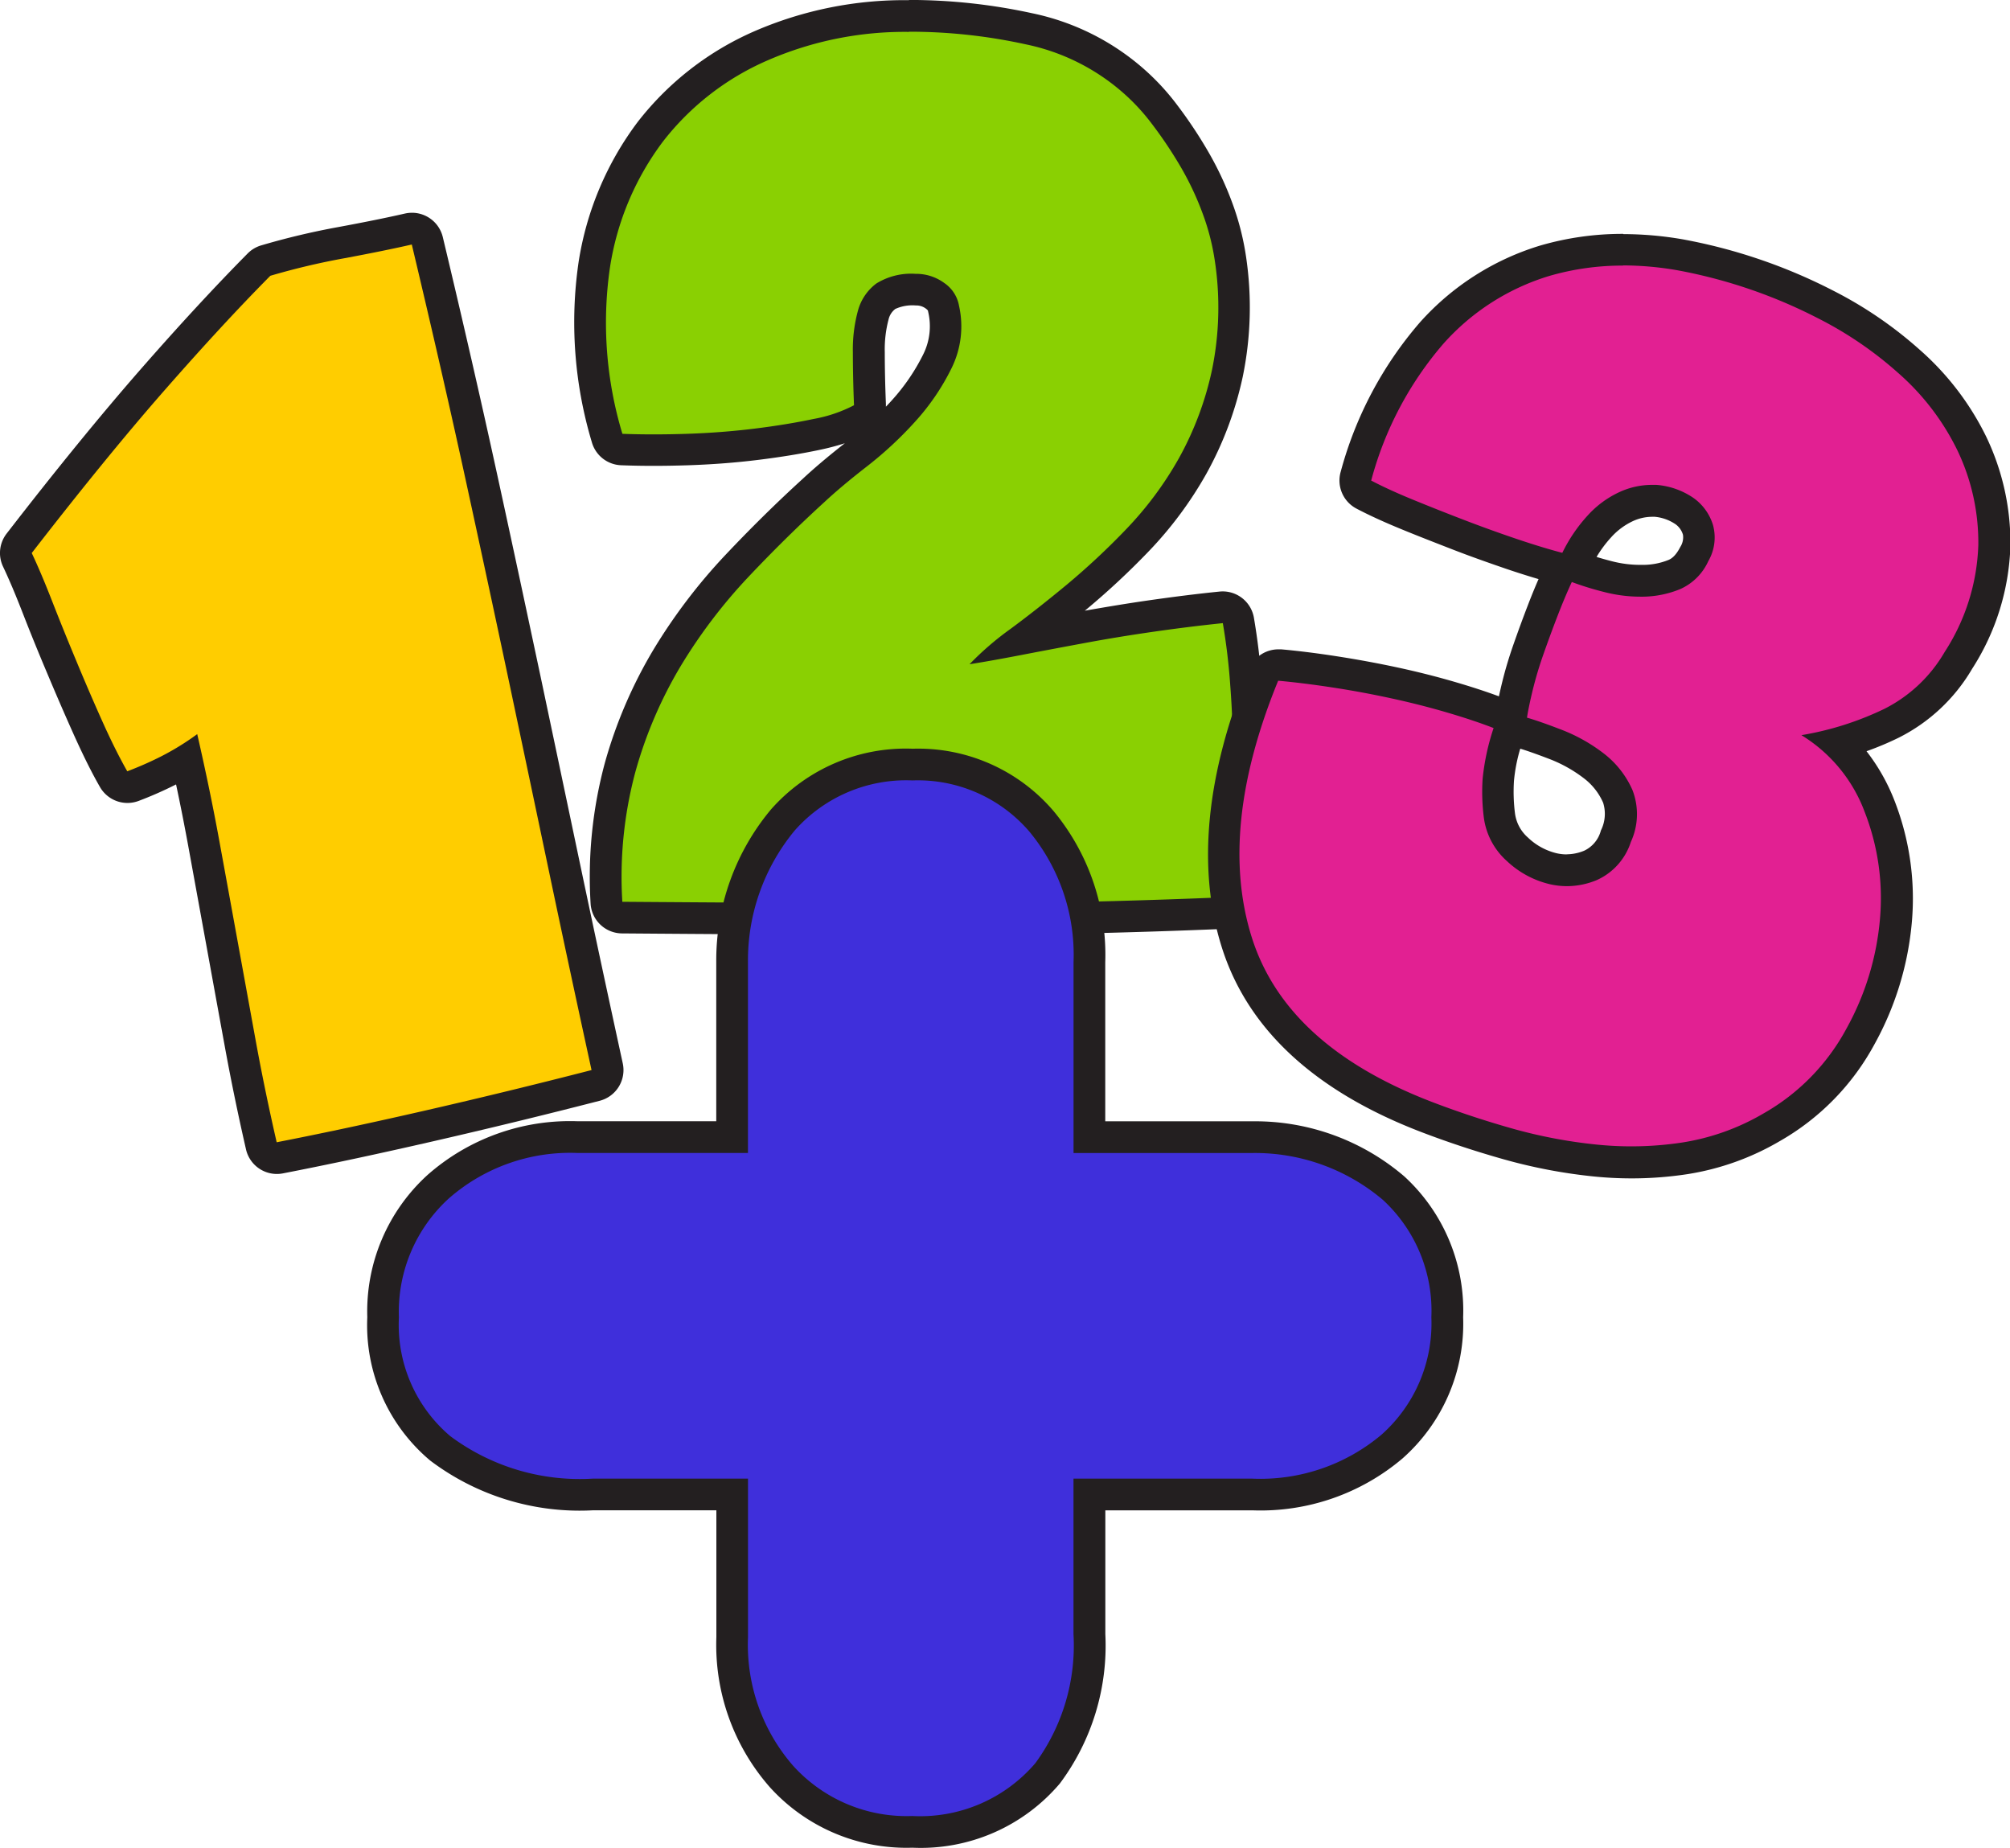 <svg xmlns="http://www.w3.org/2000/svg" width="89.562" height="82.312" viewBox="0 0 89.562 82.312"><g transform="translate(0 0)"><path d="M21.078,314.235a.708.708,0,0,1-.689-.548c-.356-1.556-.675-3.1-.946-4.591l-1.621-8.89c-.218-1.193-.47-2.434-.748-3.7q-.433.265-.846.471a16.378,16.378,0,0,1-1.56.685.706.706,0,0,1-.863-.312c-.358-.628-.73-1.375-1.139-2.283q-.588-1.311-1.17-2.7t-1.089-2.689c-.328-.841-.626-1.544-.888-2.093a.708.708,0,0,1,.078-.737c2.223-2.87,4.234-5.333,5.976-7.319s3.322-3.694,4.714-5.1a.7.7,0,0,1,.3-.179,32.445,32.445,0,0,1,3.365-.8c1.193-.223,2.2-.427,2.99-.607a.707.707,0,0,1,.844.525c.9,3.8,1.713,7.328,2.406,10.5s1.339,6.185,1.945,9.056l1.788,8.488q.881,4.178,1.876,8.748a.707.707,0,0,1-.514.835c-2.452.631-4.935,1.236-7.382,1.8-2.467.566-4.718,1.046-6.69,1.429a.739.739,0,0,1-.135.013" transform="translate(-8.745 -262.642)" fill="#ffcd00"/><path d="M26.8,273.241q1.367,5.74,2.4,10.485t1.945,9.051q.909,4.305,1.788,8.487t1.876,8.754q-3.694.951-7.364,1.792t-6.666,1.424q-.534-2.33-.94-4.559t-.807-4.433q-.4-2.2-.813-4.458t-.98-4.732a11.72,11.72,0,0,1-1.624,1,15.559,15.559,0,0,1-1.493.656q-.526-.923-1.11-2.224T11.855,291.8q-.577-1.381-1.082-2.674t-.908-2.141q3.34-4.313,5.947-7.285t4.684-5.066a31.648,31.648,0,0,1,3.291-.78q1.826-.341,3.016-.614m0-1.413a1.39,1.39,0,0,0-.316.036c-.781.179-1.777.381-2.961.6a33.194,33.194,0,0,0-3.438.817,1.41,1.41,0,0,0-.6.358c-1.4,1.414-3,3.139-4.742,5.129s-3.771,4.47-6,7.352a1.413,1.413,0,0,0-.158,1.473c.254.533.546,1.221.867,2.045.35.9.718,1.806,1.1,2.706.386.92.781,1.834,1.177,2.716.419.93.8,1.7,1.171,2.345a1.411,1.411,0,0,0,1.724.624,16.911,16.911,0,0,0,1.629-.715l.04-.02c.2.935.379,1.853.543,2.744l.813,4.458q.4,2.2.808,4.431c.273,1.5.593,3.056.952,4.623a1.411,1.411,0,0,0,1.646,1.071c1.98-.384,4.239-.866,6.714-1.434,2.452-.562,4.942-1.168,7.4-1.8a1.413,1.413,0,0,0,1.028-1.669c-.644-2.956-1.274-5.9-1.874-8.744q-.879-4.181-1.788-8.488c-.6-2.819-1.25-5.868-1.947-9.061-.693-3.175-1.5-6.711-2.409-10.512a1.414,1.414,0,0,0-1.373-1.086" transform="translate(-8.451 -262.348)" fill="#231f20"/><path d="M60.182,299.656q-6.562-.027-13.074-.076a.706.706,0,0,1-.7-.673,18.806,18.806,0,0,1,.611-6.024,19.966,19.966,0,0,1,2.11-4.9,24.2,24.2,0,0,1,3.065-4.034c1.129-1.2,2.288-2.339,3.447-3.394.513-.48,1.171-1.032,1.949-1.637a16.172,16.172,0,0,0,2.047-1.9,9.638,9.638,0,0,0,1.517-2.227,3.484,3.484,0,0,0,.273-2.318.854.854,0,0,0-.386-.59,1.408,1.408,0,0,0-.855-.271,2.245,2.245,0,0,0-1.334.294,1.533,1.533,0,0,0-.557.83,5.877,5.877,0,0,0-.2,1.654c0,.728.017,1.514.05,2.336a.707.707,0,0,1-.35.639,6.924,6.924,0,0,1-2.014.691c-.812.173-1.723.322-2.706.443s-2.012.2-3.064.234q-.788.026-1.517.026t-1.407-.026a.706.706,0,0,1-.653-.518,17.866,17.866,0,0,1-.575-7.68,13.223,13.223,0,0,1,2.5-5.959,12.62,12.62,0,0,1,4.925-3.825,16.072,16.072,0,0,1,6.594-1.333,24.929,24.929,0,0,1,5.34.576,10.209,10.209,0,0,1,4.64,2.3,9.859,9.859,0,0,1,1.415,1.524,19.539,19.539,0,0,1,1.293,1.927,13.866,13.866,0,0,1,1.046,2.2,11.154,11.154,0,0,1,.6,2.309,14.617,14.617,0,0,1-.136,5.083,14.991,14.991,0,0,1-1.55,4.137,16.318,16.318,0,0,1-2.446,3.3,33.255,33.255,0,0,1-2.729,2.547c-.808.668-1.588,1.284-2.322,1.832q1.2-.228,2.531-.478c1.014-.189,2.068-.362,3.132-.514s2.121-.283,3.1-.385a.638.638,0,0,1,.073,0,.707.707,0,0,1,.694.581c.139.769.254,1.725.34,2.843s.13,2.292.13,3.462-.026,2.316-.078,3.391-.131,2.01-.235,2.737a.706.706,0,0,1-.67.605c-4.462.187-8.791.282-12.867.282Z" transform="translate(-19.376 -258.703)" fill="#8ad002"/><path d="M59.586,259.822a24.12,24.12,0,0,1,5.188.559,9.467,9.467,0,0,1,4.323,2.136,9.186,9.186,0,0,1,1.322,1.424,18.847,18.847,0,0,1,1.246,1.856,13.074,13.074,0,0,1,.992,2.086,10.363,10.363,0,0,1,.559,2.162,13.837,13.837,0,0,1-.126,4.831,14.223,14.223,0,0,1-1.475,3.943,15.562,15.562,0,0,1-2.34,3.153,32.3,32.3,0,0,1-2.67,2.493q-1.322,1.094-2.492,1.958A13.262,13.262,0,0,0,62.283,288q.965-.153,2.288-.408t2.823-.533q1.5-.28,3.1-.509t3.076-.381a27.847,27.847,0,0,1,.331,2.773q.126,1.653.128,3.407t-.077,3.357q-.076,1.6-.229,2.671-6.723.282-12.838.281h-1q-6.56-.027-13.072-.076a18.034,18.034,0,0,1,.585-5.8,19.192,19.192,0,0,1,2.034-4.731,23.43,23.43,0,0,1,2.975-3.916q1.678-1.779,3.408-3.357.763-.711,1.908-1.6a16.73,16.73,0,0,0,2.135-1.984,10.264,10.264,0,0,0,1.628-2.39,4.2,4.2,0,0,0,.33-2.772,1.551,1.551,0,0,0-.661-1.018,2.112,2.112,0,0,0-1.272-.406,2.943,2.943,0,0,0-1.754.432,2.238,2.238,0,0,0-.815,1.2,6.562,6.562,0,0,0-.229,1.857q0,1.095.051,2.365a6.3,6.3,0,0,1-1.8.611q-1.2.254-2.645.432t-3,.23q-.777.025-1.495.025t-1.38-.025a17.1,17.1,0,0,1-.559-7.376,12.473,12.473,0,0,1,2.366-5.645,11.875,11.875,0,0,1,4.654-3.612,15.3,15.3,0,0,1,6.306-1.272m0-1.413A16.768,16.768,0,0,0,52.7,259.8a13.326,13.326,0,0,0-5.2,4.039,13.921,13.921,0,0,0-2.64,6.273,18.564,18.564,0,0,0,.591,7.985,1.412,1.412,0,0,0,1.308,1.038c.457.018.94.027,1.434.027s1.011-.009,1.541-.026c1.072-.035,2.124-.115,3.127-.239s1.933-.275,2.766-.452a11,11,0,0,0,1.1-.29c-.741.581-1.373,1.115-1.879,1.588-1.159,1.055-2.331,2.21-3.472,3.42a24.951,24.951,0,0,0-3.155,4.152,20.657,20.657,0,0,0-2.186,5.078,19.489,19.489,0,0,0-.637,6.252,1.413,1.413,0,0,0,1.4,1.346c4.14.033,8.418.057,13.077.076l1,0c4.086,0,8.425-.095,12.9-.283a1.413,1.413,0,0,0,1.339-1.212c.109-.759.188-1.676.242-2.8.052-1.085.078-2.237.078-3.425s-.044-2.37-.132-3.515a29.206,29.206,0,0,0-.349-2.916,1.413,1.413,0,0,0-1.389-1.161,1.458,1.458,0,0,0-.146.008c-.993.1-2.046.233-3.132.388-.971.139-1.934.3-2.866.464l.075-.061a34.073,34.073,0,0,0,2.788-2.6,17.043,17.043,0,0,0,2.552-3.438,15.686,15.686,0,0,0,1.624-4.332,15.3,15.3,0,0,0,.148-5.325,11.914,11.914,0,0,0-.636-2.466,14.6,14.6,0,0,0-1.1-2.311,20.149,20.149,0,0,0-1.339-2,10.611,10.611,0,0,0-1.532-1.645A10.876,10.876,0,0,0,65.079,259a25.667,25.667,0,0,0-5.492-.593m-1.03,18.117c0-.043,0-.086,0-.129-.033-.813-.05-1.589-.05-2.308a5.2,5.2,0,0,1,.17-1.451.818.818,0,0,1,.3-.464,1.837,1.837,0,0,1,.915-.155.7.7,0,0,1,.442.137c.09.066.1.1.1.108s.006.035.01.052a2.8,2.8,0,0,1-.215,1.864,8.943,8.943,0,0,1-1.405,2.062c-.088.1-.175.191-.264.284" transform="translate(-19.083 -258.409)" fill="#231f20"/><path d="M103.8,314.8c-.53,0-1.069-.027-1.6-.08a22.847,22.847,0,0,1-3.906-.742c-1.269-.359-2.493-.764-3.638-1.2-4.527-1.741-7.369-4.36-8.445-7.783-1.059-3.367-.656-7.373,1.2-11.905a.706.706,0,0,1,.653-.439l.063,0c.752.067,1.581.171,2.463.309s1.765.3,2.634.487,1.723.4,2.533.641,1.546.482,2.157.718a.706.706,0,0,1,.422.867,9.714,9.714,0,0,0-.459,2.1,8.391,8.391,0,0,0,.047,1.576,2.423,2.423,0,0,0,.8,1.514,3.467,3.467,0,0,0,1.6.87,2.755,2.755,0,0,0,.607.07,2.788,2.788,0,0,0,1.055-.216,2.1,2.1,0,0,0,1.132-1.3,2.272,2.272,0,0,0,.087-1.773,3.443,3.443,0,0,0-1.086-1.372,6.815,6.815,0,0,0-1.685-.944c-.638-.246-1.135-.42-1.477-.516a.706.706,0,0,1-.506-.784c.049-.334.138-.759.269-1.3a17.45,17.45,0,0,1,.5-1.68q.3-.849.622-1.689c.219-.569.441-1.1.659-1.568a.7.7,0,0,1,.273-.307l-.056,0a.7.7,0,0,1-.178-.023c-.6-.157-1.308-.372-2.1-.639-.769-.259-1.568-.548-2.371-.856s-1.558-.608-2.285-.906c-.744-.3-1.387-.6-1.915-.877a.706.706,0,0,1-.347-.828,16.13,16.13,0,0,1,3.372-6.369,11.055,11.055,0,0,1,5.02-3.215,12.391,12.391,0,0,1,3.514-.5,14.954,14.954,0,0,1,2.517.221,23.458,23.458,0,0,1,6.508,2.218,17.354,17.354,0,0,1,3.713,2.535,11.71,11.71,0,0,1,2.8,3.655,10.248,10.248,0,0,1,1.006,4.539,10.015,10.015,0,0,1-1.6,5.125,7.191,7.191,0,0,1-2.985,2.8,13.475,13.475,0,0,1-2.378.894,7.738,7.738,0,0,1,1.855,2.811,11.308,11.308,0,0,1,.725,5.071,12.988,12.988,0,0,1-1.586,5.179,10.269,10.269,0,0,1-3.948,4.036,11.02,11.02,0,0,1-3.879,1.387,15.846,15.846,0,0,1-2.369.179m-2.66-26.553a.7.7,0,0,1,.254.047,12.858,12.858,0,0,0,1.361.419,5.767,5.767,0,0,0,1.447.186h.108a3.808,3.808,0,0,0,1.4-.288,1.788,1.788,0,0,0,.882-.907,1.416,1.416,0,0,0,.165-1.08,1.6,1.6,0,0,0-.611-.845,2.64,2.64,0,0,0-1.281-.449c-.051,0-.1,0-.151,0a2.756,2.756,0,0,0-1.139.249,3.722,3.722,0,0,0-1.208.888,6.314,6.314,0,0,0-1.017,1.5.709.709,0,0,1-.265.289l.056,0" transform="translate(-31.109 -263.029)" fill="#e22092"/><path d="M103.131,274.56a14.213,14.213,0,0,1,2.4.211,22.652,22.652,0,0,1,6.31,2.153,16.613,16.613,0,0,1,3.561,2.432,10.952,10.952,0,0,1,2.629,3.436,9.489,9.489,0,0,1,.935,4.228,9.278,9.278,0,0,1-1.5,4.762,6.468,6.468,0,0,1-2.691,2.535,13.638,13.638,0,0,1-3.692,1.169,6.781,6.781,0,0,1,2.823,3.429,10.54,10.54,0,0,1,.678,4.756,12.227,12.227,0,0,1-1.5,4.9,9.527,9.527,0,0,1-3.68,3.762,10.293,10.293,0,0,1-3.632,1.3,15.091,15.091,0,0,1-2.263.171q-.764,0-1.533-.077a22.1,22.1,0,0,1-3.785-.719q-1.866-.529-3.576-1.185-6.505-2.5-8.024-7.336t1.178-11.426q1.106.1,2.417.3t2.6.48q1.283.277,2.482.628t2.1.7a10.388,10.388,0,0,0-.489,2.263,9.048,9.048,0,0,0,.052,1.709,3.14,3.14,0,0,0,1.023,1.947,4.19,4.19,0,0,0,1.917,1.037,3.409,3.409,0,0,0,.764.088,3.488,3.488,0,0,0,1.322-.267,2.793,2.793,0,0,0,1.526-1.7,2.961,2.961,0,0,0,.072-2.316,4.175,4.175,0,0,0-1.3-1.645,7.5,7.5,0,0,0-1.861-1.041q-1-.385-1.538-.537c.046-.31.132-.721.257-1.236a16.8,16.8,0,0,1,.484-1.612q.295-.84.615-1.671c.213-.553.427-1.063.641-1.524a13.516,13.516,0,0,0,1.438.444,6.455,6.455,0,0,0,1.624.209h.121a4.5,4.5,0,0,0,1.659-.343,2.483,2.483,0,0,0,1.24-1.24,2.1,2.1,0,0,0,.209-1.609,2.3,2.3,0,0,0-.871-1.207,3.393,3.393,0,0,0-1.657-.582c-.064,0-.126,0-.19,0a3.474,3.474,0,0,0-1.426.31,4.383,4.383,0,0,0-1.44,1.054,6.972,6.972,0,0,0-1.13,1.664q-.892-.233-2.049-.624t-2.344-.847q-1.187-.456-2.27-.9t-1.853-.849a15.363,15.363,0,0,1,3.215-6.093,10.318,10.318,0,0,1,4.7-3.016,11.647,11.647,0,0,1,3.313-.467m0-1.413h0a13.1,13.1,0,0,0-3.714.525,11.756,11.756,0,0,0-5.341,3.415,16.83,16.83,0,0,0-3.528,6.643,1.413,1.413,0,0,0,.7,1.656c.547.288,1.212.593,1.975.906.727.3,1.5.6,2.3.911s1.621.6,2.4.867c.522.177,1,.327,1.437.456-.158.361-.316.747-.472,1.153-.227.59-.438,1.165-.629,1.711-.213.6-.389,1.193-.524,1.748-.054.22-.1.423-.141.61-.569-.21-1.2-.418-1.933-.632-.827-.243-1.7-.463-2.583-.653s-1.783-.355-2.675-.494-1.742-.246-2.51-.314c-.042,0-.083,0-.125,0a1.414,1.414,0,0,0-1.308.877c-1.918,4.689-2.328,8.856-1.217,12.386,1.143,3.639,4.125,6.408,8.864,8.23,1.166.448,2.41.861,3.7,1.225a23.612,23.612,0,0,0,4.028.766c.558.056,1.121.084,1.674.084a16.5,16.5,0,0,0,2.475-.187,11.718,11.718,0,0,0,4.128-1.475,10.961,10.961,0,0,0,4.214-4.309,13.7,13.7,0,0,0,1.669-5.461,12,12,0,0,0-.771-5.385,8.726,8.726,0,0,0-1.25-2.212,13.614,13.614,0,0,0,1.428-.6,7.887,7.887,0,0,0,3.276-3.069,10.708,10.708,0,0,0,1.707-5.491,10.936,10.936,0,0,0-1.076-4.848,12.4,12.4,0,0,0-2.965-3.877,18.058,18.058,0,0,0-3.864-2.638,24.157,24.157,0,0,0-6.7-2.282,15.645,15.645,0,0,0-2.637-.232m-1.205,14.393a5.343,5.343,0,0,1,.658-.887,3.019,3.019,0,0,1,.979-.725,2.061,2.061,0,0,1,.851-.188c.037,0,.075,0,.112,0a1.968,1.968,0,0,1,.932.336.889.889,0,0,1,.325.464.786.786,0,0,1-.12.545c-.23.454-.454.548-.528.579A3.048,3.048,0,0,1,104,287.9H103.9a5.042,5.042,0,0,1-1.269-.164q-.39-.1-.709-.2m-1.3,13.262a2.014,2.014,0,0,1-.449-.052,2.778,2.778,0,0,1-1.276-.7,1.73,1.73,0,0,1-.579-1.1,7.618,7.618,0,0,1-.042-1.428,7.335,7.335,0,0,1,.28-1.43c.241.073.649.21,1.315.466a6.111,6.111,0,0,1,1.512.847,2.758,2.758,0,0,1,.866,1.095,1.65,1.65,0,0,1-.1,1.236,1.376,1.376,0,0,1-.741.9,2.068,2.068,0,0,1-.788.162" transform="translate(-30.816 -262.736)" fill="#231f20"/><path d="M56.192,354.17a7.53,7.53,0,0,1-5.816-2.453,8.911,8.911,0,0,1-2.209-6.226v-6.351h-6.22a10.36,10.36,0,0,1-6.789-2.058,7.191,7.191,0,0,1-2.542-5.836,7.538,7.538,0,0,1,2.452-5.815,8.919,8.919,0,0,1,6.226-2.21h6.874v-7.788a9.816,9.816,0,0,1,2.267-6.348,7.335,7.335,0,0,1,5.758-2.461,7.245,7.245,0,0,1,5.762,2.533,9.345,9.345,0,0,1,2.131,6.276v7.788h7.266a9.552,9.552,0,0,1,6.29,2.275,7.429,7.429,0,0,1,2.387,5.75A7.332,7.332,0,0,1,77.568,337a9.1,9.1,0,0,1-6.216,2.137H64.085v6.22a9.586,9.586,0,0,1-1.857,6.2,7.456,7.456,0,0,1-6.036,2.614" transform="translate(-15.545 -272.564)" fill="#3f2fdb"/><path d="M55.9,307.037a6.544,6.544,0,0,1,5.226,2.287,8.617,8.617,0,0,1,1.961,5.816v8.495h7.973a8.813,8.813,0,0,1,5.815,2.091,6.72,6.72,0,0,1,2.156,5.227,6.628,6.628,0,0,1-2.22,5.228,8.373,8.373,0,0,1-5.75,1.96H63.085v6.926a8.874,8.874,0,0,1-1.7,5.75A6.75,6.75,0,0,1,55.9,353.17a6.818,6.818,0,0,1-5.293-2.222,8.2,8.2,0,0,1-2.025-5.75v-7.057H41.653a9.645,9.645,0,0,1-6.339-1.895,6.491,6.491,0,0,1-2.287-5.293,6.823,6.823,0,0,1,2.222-5.293A8.2,8.2,0,0,1,41,323.634H48.58v-8.495a9.073,9.073,0,0,1,2.091-5.881,6.623,6.623,0,0,1,5.227-2.222m0-1.413a8.011,8.011,0,0,0-6.287,2.7,10.481,10.481,0,0,0-2.444,6.766c0,.016,0,.033,0,.049v7.082H41a9.6,9.6,0,0,0-6.7,2.394,8.216,8.216,0,0,0-2.682,6.337,7.87,7.87,0,0,0,2.8,6.382,11.044,11.044,0,0,0,7.24,2.219h5.514V345.2a9.6,9.6,0,0,0,2.395,6.7,8.21,8.21,0,0,0,6.337,2.682,8.129,8.129,0,0,0,6.574-2.861,10.271,10.271,0,0,0,2.026-6.654v-5.514h6.56a9.777,9.777,0,0,0,6.683-2.313,8.011,8.011,0,0,0,2.7-6.287,8.107,8.107,0,0,0-2.618-6.273,10.215,10.215,0,0,0-6.715-2.458H64.5v-7.082a10.034,10.034,0,0,0-2.3-6.735,7.927,7.927,0,0,0-6.3-2.78" transform="translate(-15.252 -272.27)" fill="#231f20"/></g></svg>